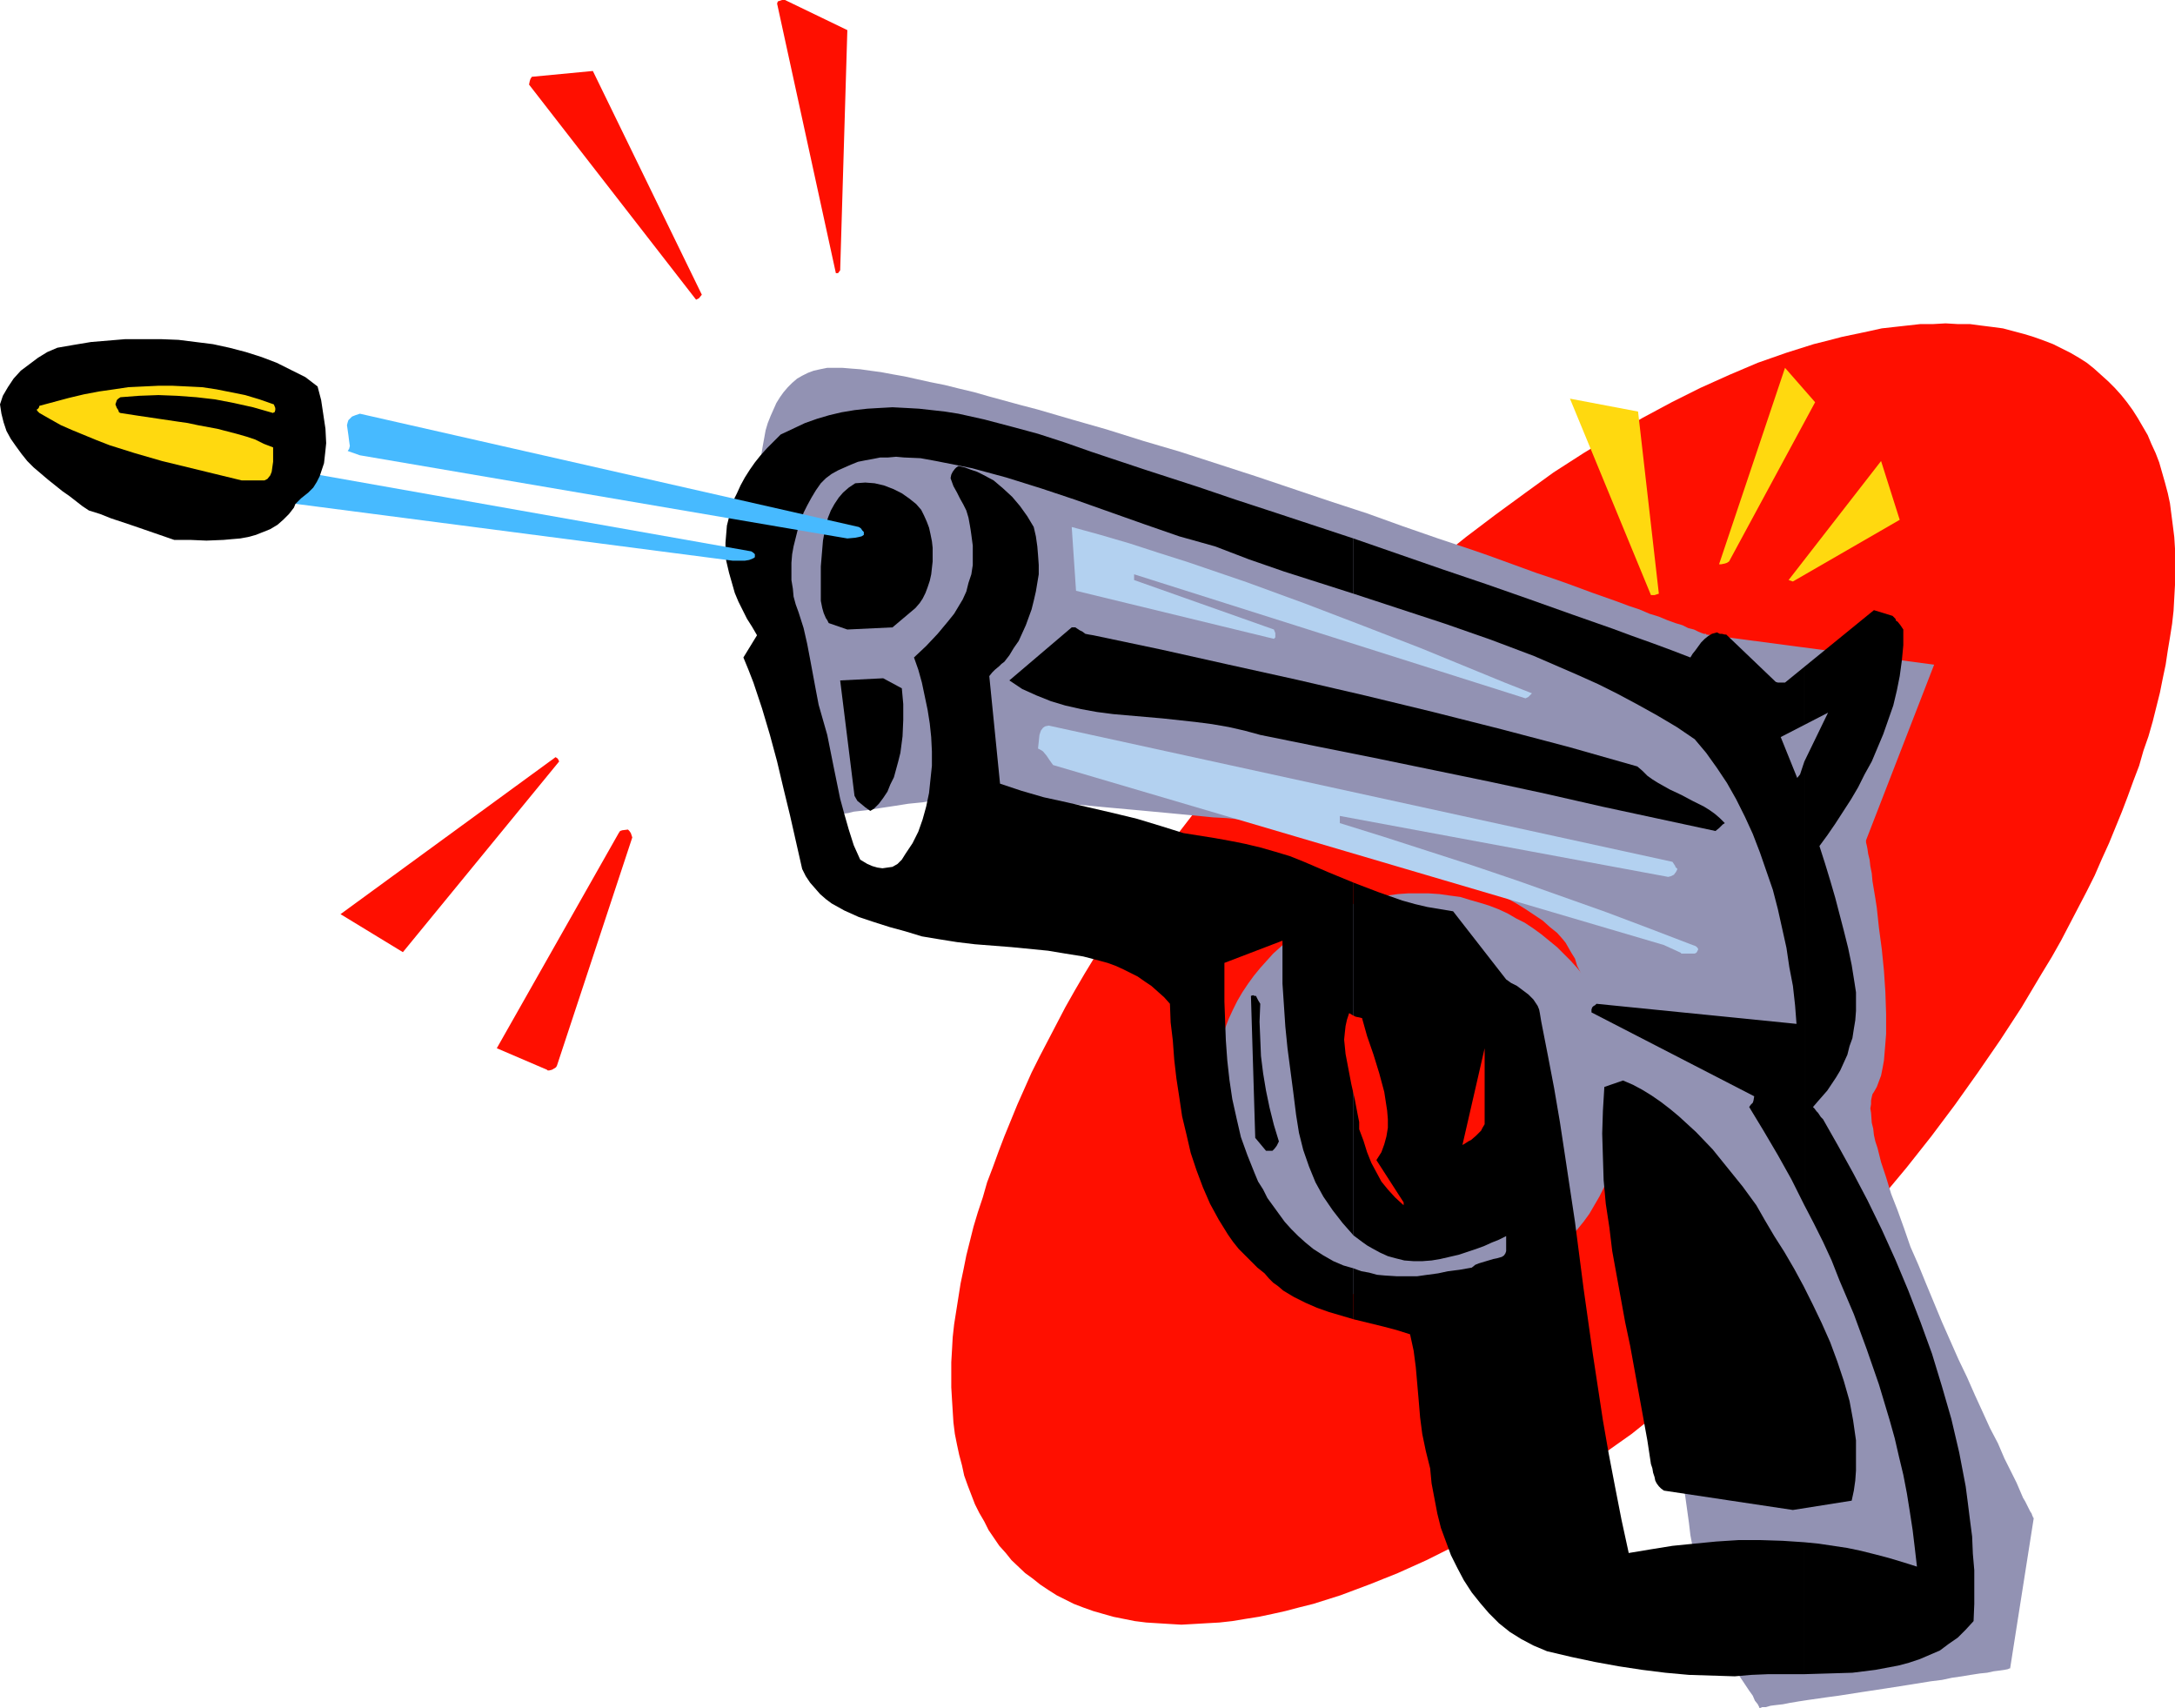 <?xml version="1.0" encoding="UTF-8" standalone="no"?>
<svg
   version="1.0"
   width="129.724mm"
   height="101.851mm"
   id="svg27"
   sodipodi:docname="Gun Shooting.wmf"
   xmlns:inkscape="http://www.inkscape.org/namespaces/inkscape"
   xmlns:sodipodi="http://sodipodi.sourceforge.net/DTD/sodipodi-0.dtd"
   xmlns="http://www.w3.org/2000/svg"
   xmlns:svg="http://www.w3.org/2000/svg">
  <sodipodi:namedview
     id="namedview27"
     pagecolor="#ffffff"
     bordercolor="#000000"
     borderopacity="0.25"
     inkscape:showpageshadow="2"
     inkscape:pageopacity="0.0"
     inkscape:pagecheckerboard="0"
     inkscape:deskcolor="#d1d1d1"
     inkscape:document-units="mm" />
  <defs
     id="defs1">
    <pattern
       id="WMFhbasepattern"
       patternUnits="userSpaceOnUse"
       width="6"
       height="6"
       x="0"
       y="0" />
  </defs>
  <path
     style="fill:#ff0f00;fill-opacity:1;fill-rule:evenodd;stroke:none"
     d="m 438.582,72.885 2.747,0.162 h 2.747 l 2.424,0.323 2.586,0.323 2.424,0.323 2.424,0.646 2.424,0.646 2.101,0.646 2.262,0.808 2.101,0.808 1.939,0.97 1.939,0.97 1.939,1.131 1.778,1.131 1.616,1.293 1.616,1.454 1.616,1.454 1.454,1.454 1.454,1.616 1.293,1.616 1.293,1.778 1.131,1.778 1.131,1.939 1.131,1.939 0.808,1.939 0.97,2.101 0.808,2.101 0.646,2.263 0.646,2.263 0.646,2.424 0.485,2.263 0.646,5.01 0.323,2.586 0.162,2.586 v 2.747 2.747 2.747 l -0.162,2.909 -0.162,2.909 -0.323,2.909 -0.485,3.071 -0.485,2.909 -0.485,3.232 -0.646,3.071 -0.646,3.232 -0.808,3.232 -0.808,3.232 -0.97,3.394 -1.131,3.232 -0.97,3.394 -1.293,3.394 -1.293,3.555 -1.293,3.394 -1.454,3.555 -1.454,3.555 -1.616,3.555 -1.616,3.717 -1.778,3.555 -1.939,3.717 -1.939,3.717 -1.939,3.717 -2.101,3.717 -2.262,3.717 -4.525,7.596 -4.848,7.434 -5.01,7.272 -5.171,7.272 -5.333,7.111 -5.494,6.949 -5.656,6.788 -5.979,6.626 -5.979,6.464 -5.979,6.303 -6.302,6.141 -6.302,5.979 -6.302,5.656 -6.464,5.656 -6.626,5.333 -6.464,5.171 -6.626,4.687 -6.626,4.687 -6.626,4.363 -6.626,4.04 -6.626,3.879 -6.626,3.555 -6.464,3.232 -6.464,2.909 -6.464,2.586 -6.464,2.424 -3.07,0.97 -3.07,0.97 -3.232,0.808 -3.07,0.808 -2.909,0.646 -3.07,0.646 -3.07,0.485 -2.909,0.485 -2.909,0.323 -2.909,0.162 -2.747,0.162 -2.909,0.162 -2.747,-0.162 -2.586,-0.162 -2.586,-0.162 -2.586,-0.323 -2.424,-0.485 -2.424,-0.485 -2.262,-0.646 -2.262,-0.646 -2.262,-0.808 -2.101,-0.808 -1.939,-0.97 -1.939,-0.97 -1.778,-1.131 -1.939,-1.293 -1.616,-1.293 -1.778,-1.293 -3.07,-2.909 -1.293,-1.616 -1.454,-1.616 -2.424,-3.555 -0.97,-1.939 -1.131,-1.939 -0.97,-1.939 -0.808,-2.101 -0.808,-2.101 -0.808,-2.263 -0.485,-2.263 -0.646,-2.424 -0.485,-2.263 -0.485,-2.424 -0.323,-2.586 -0.162,-2.586 -0.162,-2.586 -0.162,-2.747 v -2.747 -2.909 l 0.162,-2.747 0.162,-2.909 0.323,-2.909 0.485,-3.071 0.485,-3.071 0.485,-3.071 0.646,-3.071 0.646,-3.232 0.808,-3.232 0.808,-3.232 0.97,-3.232 1.131,-3.394 0.97,-3.394 1.293,-3.394 1.293,-3.555 1.293,-3.394 2.909,-7.111 3.232,-7.272 1.778,-3.555 1.939,-3.717 1.939,-3.717 1.939,-3.717 2.101,-3.717 2.262,-3.879 4.525,-7.434 4.848,-7.434 5.01,-7.272 5.01,-7.272 5.494,-7.111 5.494,-6.949 5.656,-6.788 5.979,-6.626 5.979,-6.464 6.141,-6.303 6.141,-6.141 6.302,-5.979 6.302,-5.818 6.464,-5.495 6.626,-5.333 6.626,-5.01 6.626,-4.848 6.464,-4.687 6.787,-4.363 6.626,-4.04 6.626,-3.879 6.626,-3.555 6.464,-3.232 6.464,-2.909 6.464,-2.747 6.464,-2.263 3.07,-0.97 3.07,-0.97 3.232,-0.808 3.07,-0.808 3.07,-0.646 3.07,-0.646 2.909,-0.646 2.909,-0.323 2.909,-0.323 2.909,-0.323 h 2.909 z"
     id="path1" />
  <path
     style="fill:#9292b3;fill-opacity:1;fill-rule:evenodd;stroke:none"
     d="m 319.806,201.364 h 2.262 l 2.424,0.162 2.262,0.323 2.424,0.323 2.101,0.646 2.262,0.646 2.101,0.646 2.101,0.808 2.101,0.97 1.939,1.131 1.939,0.97 1.939,1.293 1.778,1.293 1.778,1.454 1.778,1.454 1.454,1.454 1.616,1.616 1.454,1.616 1.454,1.778 1.293,1.778 1.131,1.939 1.131,1.939 0.97,1.939 0.97,2.101 0.808,2.101 0.808,2.263 0.646,2.101 0.485,2.263 0.323,2.263 0.323,2.424 0.162,2.263 0.162,2.424 -0.162,2.263 -0.162,2.424 -0.323,2.263 -0.323,2.424 -0.485,2.101 -0.646,2.263 -0.808,2.101 -0.808,2.101 -0.97,2.101 -0.97,1.939 -1.131,1.939 -1.131,1.939 -1.293,1.778 -1.454,1.778 -1.454,1.616 -1.616,1.616 -1.454,1.616 -1.778,1.454 -1.778,1.454 -1.778,1.131 -1.939,1.293 -1.939,1.131 -1.939,0.97 -2.101,0.97 -2.101,0.808 -2.101,0.808 -2.262,0.646 -2.101,0.485 -2.424,0.323 -2.262,0.323 -2.424,0.162 -2.262,0.162 -2.424,-0.162 -2.262,-0.162 -2.424,-0.323 -2.262,-0.323 -2.262,-0.485 -2.101,-0.646 -2.262,-0.808 -2.101,-0.808 -2.101,-0.97 -1.939,-0.97 -1.939,-1.131 -1.939,-1.293 -1.778,-1.131 -1.778,-1.454 -1.616,-1.454 -1.616,-1.616 -1.454,-1.616 -1.454,-1.616 -1.454,-1.778 -1.293,-1.778 -1.293,-1.939 -1.131,-1.939 -0.97,-1.939 -0.97,-2.101 -0.808,-2.101 -0.646,-2.101 -0.646,-2.263 -0.646,-2.101 -0.323,-2.424 -0.323,-2.263 -0.162,-2.424 v -2.263 -2.424 l 0.162,-2.263 0.323,-2.424 0.323,-2.263 0.646,-2.263 0.646,-2.101 0.646,-2.263 0.808,-2.101 0.97,-2.101 0.97,-1.939 1.131,-1.939 1.293,-1.939 1.293,-1.778 1.454,-1.778 1.454,-1.616 1.454,-1.616 1.616,-1.454 1.616,-1.454 1.778,-1.454 1.778,-1.293 1.939,-1.293 1.939,-0.97 1.939,-1.131 2.101,-0.97 2.101,-0.808 2.262,-0.646 2.101,-0.646 2.262,-0.646 2.262,-0.323 2.424,-0.323 2.262,-0.162 z"
     id="path2" />
  <path
     style="fill:#9292b3;fill-opacity:1;fill-rule:evenodd;stroke:none"
     d="m 384.608,371.375 v -0.162 -0.323 -0.485 l -0.162,-0.646 -0.162,-0.97 -0.162,-0.97 -0.162,-1.293 -0.162,-1.454 -0.162,-1.454 -0.323,-1.778 -0.162,-1.939 -0.323,-1.939 -0.323,-2.101 -0.323,-2.424 -0.323,-2.263 -0.323,-2.586 -0.485,-2.586 -0.323,-2.747 -0.808,-5.818 -0.97,-5.979 -0.97,-6.464 -0.97,-6.626 -1.131,-6.949 -1.131,-6.949 -1.131,-7.111 -2.586,-14.222 -1.293,-7.111 -1.131,-6.949 -1.454,-6.788 -1.293,-6.626 -1.293,-6.303 -1.454,-6.141 -0.646,-2.909 -0.646,-2.747 -0.808,-2.747 -0.646,-2.586 -0.646,-2.424 -0.646,-2.424 -0.808,-2.101 -0.646,-2.263 -0.646,-1.939 -0.646,-1.778 -0.808,-1.616 -0.485,-1.616 -0.808,-1.293 -0.646,-1.131 -0.646,-1.131 -0.646,-0.808 -1.293,-1.454 -1.616,-1.293 -1.616,-1.454 -1.939,-1.293 -1.939,-1.293 -2.101,-1.293 -4.363,-2.424 -4.686,-2.263 -4.848,-2.263 -5.01,-1.939 -4.848,-1.778 -4.686,-1.454 -2.262,-0.808 -2.262,-0.646 -1.939,-0.646 -2.101,-0.646 -1.778,-0.485 -1.778,-0.485 -1.454,-0.323 -1.454,-0.485 -1.293,-0.323 h -0.485 l -0.485,-0.162 -0.808,-0.323 h -0.485 l -0.485,-0.162 v 0 h -0.323 -0.162 -0.485 l -0.485,-0.162 h -0.485 l -1.454,-0.162 -1.616,-0.162 -2.101,-0.162 -2.262,-0.162 -2.586,-0.323 -2.747,-0.162 -3.07,-0.323 -3.07,-0.162 -3.232,-0.323 -6.787,-0.646 -6.949,-0.646 -7.11,-0.646 -6.787,-0.646 -3.232,-0.323 -3.07,-0.162 -2.909,-0.323 -2.747,-0.323 -2.586,-0.162 -2.262,-0.162 -1.939,-0.162 -1.778,-0.162 -1.293,-0.162 h -0.646 l -0.323,-0.162 h -0.485 -0.162 -0.162 -0.162 -0.323 l -0.485,0.162 h -0.646 l -0.808,0.162 -0.97,0.162 -0.97,0.162 -1.131,0.162 -2.747,0.323 -2.747,0.485 -3.232,0.323 -3.07,0.485 -3.232,0.485 -3.07,0.485 -2.909,0.323 -1.293,0.323 -1.293,0.162 -1.131,0.162 -0.97,0.162 -0.808,0.162 h -0.808 l -0.646,0.162 h -0.323 l -0.323,0.162 h -0.162 v -0.162 -0.162 l -0.162,-0.485 -0.162,-0.485 -0.162,-0.485 -0.323,-0.808 -0.162,-0.808 -0.323,-0.97 -0.485,-1.131 -0.323,-1.293 -0.323,-1.293 -0.323,-1.293 -0.485,-1.454 -0.485,-1.616 -0.808,-3.394 -0.97,-3.717 -0.97,-4.04 -1.131,-4.202 -0.97,-4.363 -0.97,-4.525 -0.808,-4.525 -0.808,-4.687 -0.808,-4.848 -0.646,-4.687 -0.485,-4.687 -0.323,-4.687 -0.162,-4.525 v -4.363 l 0.162,-4.202 0.323,-3.879 0.323,-1.939 0.323,-1.778 0.323,-1.778 0.485,-1.616 0.646,-1.616 0.646,-1.454 0.646,-1.454 0.808,-1.293 0.808,-1.131 0.97,-1.131 0.97,-0.97 1.131,-0.97 1.131,-0.646 1.293,-0.646 1.293,-0.485 1.454,-0.323 1.616,-0.323 h 1.616 1.778 l 1.939,0.162 2.101,0.162 2.262,0.323 2.424,0.323 2.586,0.485 2.747,0.485 2.909,0.646 2.909,0.646 3.232,0.646 3.232,0.808 3.394,0.808 3.394,0.97 3.555,0.97 3.555,0.97 3.717,0.97 7.757,2.263 7.918,2.263 8.242,2.586 8.242,2.424 16.968,5.495 16.806,5.656 8.403,2.747 8.08,2.909 7.918,2.747 7.757,2.586 3.717,1.293 3.555,1.293 3.555,1.293 3.555,1.293 3.394,1.131 3.232,1.131 3.07,1.131 3.07,1.131 2.747,0.97 2.747,0.97 2.586,0.97 2.424,0.808 2.262,0.97 2.101,0.646 1.939,0.808 1.778,0.646 1.616,0.485 1.293,0.646 1.293,0.323 0.97,0.485 0.808,0.323 0.485,0.162 h 0.485 v 0.162 l 51.389,6.788 -15.352,39.594 v 0 0.485 l 0.162,0.646 0.162,0.808 0.162,1.131 0.323,1.293 0.162,1.454 0.323,1.616 0.162,1.778 0.323,1.939 0.323,1.939 0.323,2.101 0.485,4.525 0.646,4.848 0.485,4.848 0.323,4.848 0.162,4.848 v 4.525 l -0.162,2.101 -0.162,1.939 -0.162,1.939 -0.323,1.778 -0.323,1.616 -0.485,1.293 -0.485,1.293 -0.646,1.131 -0.323,0.485 -0.162,0.646 -0.162,0.808 v 0.808 l -0.162,0.97 0.162,0.97 0.162,2.263 0.323,1.293 0.162,1.454 0.323,1.454 0.485,1.454 0.808,3.232 1.131,3.394 1.131,3.717 1.454,3.717 1.454,4.04 1.454,4.202 1.778,4.04 1.778,4.363 3.555,8.565 3.717,8.404 1.939,4.04 1.778,4.04 1.778,3.879 1.616,3.555 1.778,3.394 1.454,3.394 1.454,2.909 0.646,1.293 0.646,1.293 0.485,1.131 0.485,1.131 0.485,1.131 0.485,0.808 0.485,0.97 0.323,0.646 0.323,0.646 0.323,0.485 0.162,0.485 0.162,0.323 v 0.162 h 0.162 l -5.333,33.938 h -0.162 l -0.323,0.162 -0.808,0.162 -1.131,0.162 -1.293,0.162 -1.454,0.323 -1.616,0.162 -2.101,0.323 -1.939,0.323 -2.262,0.323 -2.262,0.485 -2.586,0.323 -5.01,0.808 -5.171,0.808 -5.333,0.808 -5.171,0.808 -2.424,0.323 -2.262,0.323 -2.262,0.323 -2.101,0.323 -1.939,0.323 -1.616,0.323 -1.454,0.162 -1.293,0.162 -1.131,0.323 h -0.808 l -0.323,0.162 h -0.323 v -0.162 0 l -0.162,-0.323 -0.162,-0.323 -0.646,-0.808 -0.485,-1.131 -0.808,-1.131 -0.97,-1.454 -1.939,-2.909 -1.131,-1.293 -0.97,-1.454 -0.97,-1.131 -0.97,-0.808 -0.97,-0.808 -0.323,-0.162 -0.323,-0.162 h -0.323 -0.323 l -0.323,0.162 z"
     id="path3" />
  <path
     style="fill:#000000;fill-opacity:1;fill-rule:evenodd;stroke:none"
     d="m 406.747,347.619 v 29.736 l 5.494,-0.162 5.333,-0.162 2.586,-0.323 2.586,-0.323 2.586,-0.485 2.586,-0.485 2.424,-0.646 2.424,-0.808 2.262,-0.97 2.262,-0.97 1.939,-1.454 2.101,-1.454 1.778,-1.778 1.778,-1.939 0.162,-3.879 v -3.717 -3.879 l -0.323,-3.717 -0.162,-3.879 -0.485,-3.717 -0.485,-3.879 -0.485,-3.717 -1.454,-7.596 -1.778,-7.596 -2.101,-7.272 -2.262,-7.434 -2.586,-7.111 -2.747,-7.111 -2.909,-6.949 -3.07,-6.788 -3.232,-6.626 -3.232,-6.141 -3.394,-6.141 -3.394,-5.979 -0.485,-0.485 -0.323,-0.485 -0.323,-0.485 -0.323,-0.323 -0.485,-0.646 -0.323,-0.323 0.97,-1.131 1.131,-1.293 1.131,-1.293 0.97,-1.454 0.97,-1.454 0.97,-1.616 0.808,-1.778 0.808,-1.778 0.485,-1.939 0.646,-1.778 0.323,-2.101 0.323,-1.939 0.162,-2.101 v -2.101 -2.101 l -0.323,-2.101 -0.646,-4.04 -0.808,-3.879 -0.97,-3.879 -1.939,-7.434 -1.131,-3.879 -1.131,-3.717 -1.293,-4.04 1.778,-2.424 1.778,-2.586 1.778,-2.747 1.778,-2.747 1.616,-2.747 1.454,-2.909 1.616,-2.909 1.293,-3.071 1.293,-3.071 1.131,-3.232 1.131,-3.232 0.808,-3.394 0.646,-3.232 0.485,-3.555 0.323,-3.394 v -3.555 l -0.646,-0.97 -0.646,-0.808 -0.323,-0.162 -0.162,-0.485 -0.646,-0.646 -4.202,-1.293 -15.675,12.767 v 13.09 l 5.333,-2.747 -5.333,10.989 v 100.035 l 2.101,4.04 2.101,4.202 1.939,4.202 1.778,4.525 3.232,7.596 2.909,7.919 2.747,7.919 2.424,8.08 1.131,4.04 0.97,4.202 0.97,4.04 0.808,4.202 0.646,4.04 0.646,4.202 0.485,4.04 0.485,4.202 -3.07,-0.97 -3.232,-0.97 -3.07,-0.808 -3.232,-0.808 -3.07,-0.646 -3.232,-0.485 -3.232,-0.485 z"
     id="path4" />
  <path
     style="fill:#000000;fill-opacity:1;fill-rule:evenodd;stroke:none"
     d="m 406.747,163.386 v -13.09 l -4.363,3.555 h -0.97 -0.646 l -0.485,-0.162 -11.15,-10.666 h -0.323 l -0.646,-0.162 h -0.485 l -0.646,-0.323 -1.131,0.323 -0.808,0.485 -0.808,0.646 -0.808,0.808 -1.293,1.778 -0.646,0.808 -0.485,0.808 -4.202,-1.616 -4.363,-1.616 -4.525,-1.616 -4.363,-1.616 -9.211,-3.232 -9.534,-3.394 -9.696,-3.394 -10.019,-3.394 -20.038,-6.949 v 12.444 l 10.342,3.394 10.342,3.394 10.181,3.555 9.858,3.717 4.848,2.101 4.848,2.101 4.686,2.101 4.525,2.263 4.525,2.424 4.363,2.424 4.363,2.586 4.04,2.747 2.586,3.071 2.424,3.394 2.262,3.394 2.101,3.717 1.939,3.879 1.778,3.879 1.616,4.202 1.454,4.202 1.454,4.202 1.131,4.363 0.97,4.363 0.97,4.363 0.646,4.363 0.808,4.202 0.485,4.363 0.323,4.202 -45.086,-4.525 -0.323,0.323 -0.323,0.162 -0.323,0.323 -0.162,0.485 v 0.646 l 36.683,18.908 -0.162,0.97 -0.162,0.485 -0.485,0.485 -0.323,0.485 3.232,5.333 3.232,5.495 3.07,5.495 2.909,5.818 V 171.628 l -0.97,2.909 -0.646,0.808 -3.717,-9.212 z"
     id="path5" />
  <path
     style="fill:#000000;fill-opacity:1;fill-rule:evenodd;stroke:none"
     d="m 406.747,377.355 v -29.736 l -4.848,-0.323 -5.01,-0.162 h -5.01 l -5.01,0.323 -5.01,0.485 -4.848,0.485 -5.01,0.808 -4.848,0.808 -1.616,-7.434 -1.454,-7.434 -1.454,-7.596 -1.293,-7.434 -2.262,-14.868 -2.101,-14.868 -1.939,-15.03 -2.262,-15.03 -1.131,-7.434 -1.293,-7.596 -1.454,-7.596 -1.454,-7.434 -0.162,-0.97 -0.162,-0.97 -0.162,-0.808 -0.323,-0.808 -0.97,-1.454 -1.131,-1.131 -1.293,-0.97 -1.293,-0.97 -1.293,-0.646 -1.131,-0.808 -11.958,-15.353 -2.909,-0.485 -2.909,-0.485 -2.747,-0.646 -2.909,-0.808 -5.494,-1.939 -5.494,-2.101 v 79.511 l 1.939,1.454 1.131,0.808 1.131,0.646 1.778,0.97 1.778,0.808 1.778,0.485 1.939,0.485 2.101,0.162 h 1.939 l 2.101,-0.162 1.939,-0.323 2.101,-0.485 2.101,-0.485 3.878,-1.293 1.778,-0.646 1.778,-0.808 1.616,-0.646 1.616,-0.808 v 0.646 2.747 l -0.162,0.485 -0.323,0.485 -0.485,0.323 -1.131,0.323 -0.808,0.162 -1.616,0.485 -1.616,0.485 -0.808,0.323 -0.808,0.646 -2.747,0.485 -2.586,0.323 -2.262,0.485 -2.424,0.323 -2.262,0.323 h -2.262 -2.424 l -2.586,-0.162 -1.778,-0.162 -1.778,-0.485 -1.778,-0.323 -1.778,-0.646 v 11.474 l 6.626,1.616 3.07,0.808 3.07,0.97 0.808,3.717 0.485,3.717 0.323,3.717 0.323,3.717 0.323,3.879 0.485,3.717 0.808,3.879 0.485,1.939 0.485,1.939 0.323,3.394 0.646,3.394 0.646,3.394 0.808,3.232 1.131,3.071 1.131,3.071 1.454,2.909 1.454,2.747 1.778,2.747 1.939,2.424 1.939,2.263 2.262,2.263 2.424,1.939 2.586,1.616 2.747,1.454 3.07,1.293 5.494,1.293 5.333,1.131 5.333,0.97 5.333,0.808 5.171,0.646 5.333,0.485 5.171,0.162 5.171,0.162 3.717,-0.323 3.878,-0.162 z"
     id="path6" />
  <path
     style="fill:#000000;fill-opacity:1;fill-rule:evenodd;stroke:none"
     d="m 305.1,133.812 v -12.444 l -17.614,-5.818 -8.888,-2.909 -8.565,-2.909 -5.979,-1.939 -5.979,-1.939 -12.12,-4.04 -5.979,-2.101 -5.979,-1.939 -5.979,-1.616 -6.141,-1.616 -5.818,-1.293 -3.07,-0.485 -2.909,-0.323 -2.909,-0.323 -2.909,-0.162 -3.07,-0.162 -2.909,0.162 -2.747,0.162 -2.909,0.323 -2.909,0.485 -2.747,0.646 -2.747,0.808 -2.747,0.97 -2.747,1.293 -2.747,1.293 -1.616,1.616 -1.454,1.454 -1.454,1.616 -1.293,1.616 -1.131,1.616 -1.131,1.778 -0.97,1.778 -0.808,1.778 -0.808,1.616 -0.485,1.939 -0.485,1.778 -0.485,1.939 -0.162,1.939 -0.162,1.939 v 2.101 l 0.162,1.939 0.646,2.747 0.646,2.263 0.646,2.263 0.808,1.939 0.97,1.939 0.97,1.939 1.131,1.778 1.131,1.939 -3.07,5.01 1.131,2.747 1.131,2.909 1.939,5.818 1.778,5.979 1.616,5.979 1.454,6.141 1.454,5.979 2.747,12.121 0.808,1.616 0.97,1.454 1.131,1.293 1.131,1.293 1.293,1.131 1.293,0.97 1.454,0.808 1.454,0.808 3.232,1.454 3.394,1.131 3.555,1.131 3.555,0.97 3.717,1.131 3.878,0.646 4.04,0.646 4.04,0.485 8.242,0.646 8.242,0.808 3.878,0.646 4.04,0.646 3.717,0.97 1.778,0.485 1.778,0.646 1.778,0.808 1.616,0.808 1.616,0.808 1.616,1.131 1.454,0.97 1.454,1.293 1.454,1.293 1.293,1.454 0.162,4.202 0.485,4.04 0.323,4.363 0.485,4.202 0.646,4.202 0.646,4.363 0.97,4.04 0.97,4.202 1.293,3.879 1.454,3.879 1.616,3.717 1.939,3.555 2.101,3.394 1.131,1.616 1.293,1.616 1.454,1.454 1.293,1.293 1.454,1.454 1.616,1.293 0.97,1.131 0.97,0.97 1.131,0.808 1.131,0.97 2.424,1.454 2.586,1.293 2.586,1.131 2.747,0.97 5.494,1.616 v -11.474 l -2.262,-0.646 -2.262,-0.97 -2.262,-1.293 -2.262,-1.454 -1.778,-1.454 -1.616,-1.454 -1.616,-1.616 -1.454,-1.616 -1.293,-1.778 -1.293,-1.778 -1.293,-1.778 -0.97,-1.939 -1.131,-1.778 -0.808,-1.939 -1.616,-4.04 -1.454,-4.04 -0.97,-4.202 -0.97,-4.363 -0.646,-4.363 -0.485,-4.363 -0.323,-4.525 -0.162,-4.363 -0.162,-4.363 v -8.727 l 13.09,-5.01 v 5.01 4.687 l 0.323,4.848 0.323,4.848 0.485,4.848 1.293,9.858 0.646,5.171 0.646,4.04 0.97,3.879 1.293,3.717 1.454,3.555 1.778,3.232 2.101,3.071 2.262,2.909 2.424,2.747 v -79.511 l -5.494,-2.263 -5.656,-2.424 -3.232,-1.293 -3.232,-0.97 -3.394,-0.97 -3.394,-0.808 -3.232,-0.646 -3.555,-0.646 -7.11,-1.131 -5.171,-1.616 -5.333,-1.616 -5.333,-1.293 -10.504,-2.424 -5.171,-1.131 -5.01,-1.454 -4.848,-1.616 -2.424,-24.241 0.646,-0.808 0.646,-0.646 0.97,-0.808 0.485,-0.485 0.646,-0.485 1.131,-1.454 0.97,-1.616 1.131,-1.616 1.616,-3.555 1.293,-3.555 0.485,-1.939 0.485,-2.101 0.323,-1.939 0.323,-1.939 v -2.101 l -0.162,-2.263 -0.162,-1.939 -0.323,-2.263 -0.485,-2.101 -1.454,-2.424 -1.616,-2.263 -1.778,-2.101 -2.101,-1.939 -2.101,-1.778 -2.424,-1.293 -1.293,-0.646 -1.454,-0.485 -1.293,-0.485 -1.454,-0.323 -0.485,0.323 -0.323,0.323 -0.485,0.646 -0.323,0.646 -0.162,0.808 0.646,1.778 0.808,1.454 0.646,1.293 0.808,1.454 0.646,1.293 0.485,1.616 0.323,1.778 0.162,0.97 0.162,1.131 0.323,2.424 v 2.263 2.101 l -0.323,2.101 -0.646,1.939 -0.485,1.939 -0.808,1.778 -0.97,1.616 -0.97,1.616 -1.293,1.616 -2.424,2.909 -2.586,2.747 -2.747,2.586 0.97,2.747 0.808,2.909 0.646,3.071 0.646,3.071 0.485,3.071 0.323,3.071 0.162,3.232 v 3.232 l -0.323,3.071 -0.323,3.071 -0.646,3.071 -0.808,2.909 -0.97,2.747 -1.293,2.586 -1.616,2.424 -0.808,1.293 -0.97,0.97 -1.131,0.646 -1.131,0.162 -1.131,0.162 -1.131,-0.162 -1.131,-0.323 -1.131,-0.485 -0.808,-0.485 -0.808,-0.485 -1.454,-3.232 -1.131,-3.555 -0.97,-3.394 -0.97,-3.555 -1.454,-7.111 -1.454,-7.272 -0.97,-3.394 -0.97,-3.394 -0.646,-3.394 -1.293,-6.949 -0.646,-3.394 -0.808,-3.555 -1.131,-3.555 -0.646,-1.778 -0.485,-1.778 -0.162,-1.778 -0.323,-1.939 v -1.939 -1.939 l 0.162,-1.939 0.323,-1.778 0.485,-1.939 0.485,-1.939 0.646,-1.778 0.646,-1.939 0.808,-1.616 0.97,-1.778 0.97,-1.616 1.131,-1.616 1.131,-1.131 1.293,-0.97 1.454,-0.808 1.454,-0.646 1.454,-0.646 1.616,-0.646 1.616,-0.323 1.778,-0.323 1.616,-0.323 h 1.778 l 1.778,-0.162 1.778,0.162 3.717,0.162 3.555,0.646 4.04,0.808 4.04,0.808 7.757,2.101 7.757,2.424 7.757,2.586 15.514,5.495 7.918,2.747 8.08,2.263 7.595,2.909 7.918,2.747 z"
     id="path7" />
  <path
     style="fill:#000000;fill-opacity:1;fill-rule:evenodd;stroke:none"
     d="m 404.161,340.347 13.251,-2.101 0.485,-2.263 0.323,-2.263 0.162,-2.263 v -2.263 -2.263 -2.263 l -0.323,-2.263 -0.323,-2.263 -0.808,-4.363 -1.293,-4.525 -1.454,-4.363 -1.616,-4.363 -1.939,-4.363 -1.939,-4.04 -2.101,-4.202 -2.101,-3.879 -2.262,-3.879 -2.262,-3.555 -2.101,-3.555 -1.939,-3.394 -3.07,-4.202 -3.394,-4.202 -3.394,-4.202 -3.717,-3.879 -1.939,-1.778 -1.939,-1.778 -1.939,-1.616 -2.101,-1.616 -2.101,-1.454 -2.101,-1.293 -2.101,-1.131 -2.262,-0.97 -4.202,1.454 -0.323,5.333 -0.162,5.171 0.162,5.333 0.162,5.171 0.485,5.333 0.808,5.333 0.646,5.333 0.97,5.333 1.939,10.666 1.131,5.333 0.97,5.333 1.939,10.666 0.97,5.333 0.808,5.333 0.323,0.97 0.162,0.97 0.323,0.97 0.162,0.808 0.323,0.646 0.485,0.646 0.485,0.485 0.646,0.485 z"
     id="path8" />
  <path
     style="fill:#000000;fill-opacity:1;fill-rule:evenodd;stroke:none"
     d="m 286.193,259.381 h 0.646 l 0.485,-0.485 0.485,-0.646 0.485,-0.97 -1.131,-3.717 -0.97,-3.879 -0.808,-3.879 -0.646,-3.879 -0.485,-3.879 -0.162,-3.879 -0.162,-3.879 0.162,-4.04 -0.485,-0.808 -0.323,-0.646 -0.162,-0.323 h -0.323 l -0.323,-0.162 -0.485,0.162 0.97,31.998 2.424,2.909 z"
     id="path9" />
  <path
     style="fill:#ff0f00;fill-opacity:1;fill-rule:evenodd;stroke:none"
     d="m 330.472,257.603 0.485,-0.323 0.646,-0.323 1.131,-0.97 1.131,-1.131 0.323,-0.646 0.485,-0.808 v -17.13 l -5.01,21.817 z"
     id="path10" />
  <path
     style="fill:#ff0f00;fill-opacity:1;fill-rule:evenodd;stroke:none"
     d="m 123.301,241.119 0.162,0.162 h 0.323 l 0.646,-0.162 0.808,-0.485 0.162,-0.162 0.162,-0.323 16.968,-51.391 -0.162,-0.485 -0.162,-0.485 -0.323,-0.485 -0.323,-0.323 -1.293,0.162 -0.485,0.162 -0.323,0.485 -27.472,48.482 z"
     id="path11" />
  <path
     style="fill:#ff0f00;fill-opacity:1;fill-rule:evenodd;stroke:none"
     d="m 90.819,214.616 35.229,-42.988 -0.323,-0.646 -0.485,-0.323 -48.48,35.392 z"
     id="path12" />
  <path
     style="fill:#b3d1f0;fill-opacity:1;fill-rule:evenodd;stroke:none"
     d="m 378.952,214.939 h 3.07 l 0.323,-0.162 0.162,-0.162 0.162,-0.323 0.162,-0.323 -0.162,-0.323 -0.323,-0.323 -0.323,-0.162 -0.485,-0.162 -9.696,-3.717 -9.858,-3.717 -10.019,-3.555 -10.019,-3.555 -10.019,-3.394 -10.019,-3.232 -5.01,-1.616 -5.01,-1.616 -9.858,-3.071 v -1.616 l 74.013,13.737 0.646,-0.162 0.646,-0.323 0.485,-0.646 0.323,-0.646 -0.323,-0.323 -0.162,-0.162 v -0.162 l -0.323,-0.485 -0.323,-0.485 -140.592,-30.706 -0.808,0.162 -0.485,0.323 -0.485,0.646 -0.162,0.485 -0.162,0.485 -0.323,3.071 0.646,0.323 0.485,0.323 0.808,0.97 0.646,0.97 0.808,1.131 137.683,40.564 3.878,1.778 z"
     id="path13" />
  <path
     style="fill:#000000;fill-opacity:1;fill-rule:evenodd;stroke:none"
     d="m 387.516,186.657 0.162,-0.162 0.162,-0.162 0.162,-0.162 0.323,-0.323 0.485,-0.323 -1.131,-1.131 -1.131,-0.97 -1.131,-0.808 -1.293,-0.808 -2.586,-1.293 -2.424,-1.293 -2.747,-1.293 -2.586,-1.454 -1.293,-0.808 -1.131,-0.808 -1.131,-1.131 -1.131,-0.97 -15.352,-4.363 -15.352,-4.04 -15.352,-3.879 -15.352,-3.717 -15.352,-3.555 -15.352,-3.394 -15.19,-3.394 -15.352,-3.232 -0.97,-0.162 -0.808,-0.162 -0.646,-0.485 -0.646,-0.323 -0.485,-0.323 -0.485,-0.323 h -0.485 -0.323 l -14.059,11.959 v 0 l 1.454,0.97 1.454,0.97 3.232,1.454 3.232,1.293 3.232,0.97 3.555,0.808 3.555,0.646 3.717,0.485 3.717,0.323 3.717,0.323 3.717,0.323 7.434,0.808 3.717,0.485 3.717,0.646 3.555,0.808 3.555,0.97 12.766,2.586 12.928,2.586 25.856,5.333 12.766,2.747 12.766,2.909 25.533,5.495 z"
     id="path14" />
  <path
     style="fill:#000000;fill-opacity:1;fill-rule:evenodd;stroke:none"
     d="m 196.99,182.294 1.131,-1.131 0.97,-1.293 0.97,-1.454 0.646,-1.616 0.808,-1.616 0.485,-1.778 0.485,-1.778 0.485,-1.939 0.485,-3.717 0.162,-3.717 v -3.555 l -0.162,-1.778 -0.162,-1.778 -4.202,-2.263 -9.696,0.485 3.232,26.019 0.646,1.131 0.808,0.646 0.97,0.808 1.131,0.808 z"
     id="path15" />
  <path
     style="fill:#ff0f00;fill-opacity:1;fill-rule:evenodd;stroke:none"
     d="m 316.412,271.017 -6.141,-9.535 1.131,-1.778 0.646,-1.778 0.485,-1.778 0.323,-1.939 v -1.939 l -0.162,-1.939 -0.323,-2.101 -0.323,-2.101 -1.131,-4.202 -1.293,-4.202 -1.454,-4.202 -1.131,-4.04 -0.646,-0.162 -0.808,-0.162 -0.646,-0.323 -0.808,-0.485 -0.485,1.454 -0.323,1.454 -0.162,1.454 -0.162,1.616 0.162,1.616 0.162,1.616 0.646,3.394 0.646,3.394 0.808,3.555 0.646,3.394 0.323,1.616 v 1.616 l 0.97,2.586 0.808,2.586 0.97,2.424 1.131,2.101 1.131,2.101 1.454,1.778 1.616,1.778 1.939,1.778 z"
     id="path16" />
  <path
     style="fill:#b3d1f0;fill-opacity:1;fill-rule:evenodd;stroke:none"
     d="m 344.531,157.083 0.808,-0.808 -6.141,-2.424 -6.302,-2.586 -12.605,-5.171 -12.928,-5.01 -13.09,-5.01 -13.251,-4.848 -13.251,-4.525 -6.626,-2.101 -6.464,-2.101 -6.626,-1.939 -6.464,-1.778 0.97,14.383 44.602,10.828 0.323,-0.323 v -0.485 -0.485 l -0.323,-0.808 -31.512,-11.151 v -1.293 0 l 88.234,27.958 z"
     id="path17" />
  <path
     style="fill:#000000;fill-opacity:1;fill-rule:evenodd;stroke:none"
     d="m 191.011,141.892 10.181,-0.485 5.171,-4.363 0.97,-1.131 0.646,-0.97 0.646,-1.293 0.485,-1.293 0.485,-1.454 0.323,-1.454 0.162,-1.454 0.162,-1.454 v -1.454 -1.616 l -0.162,-1.454 -0.323,-1.616 -0.323,-1.454 -0.485,-1.293 -0.646,-1.454 -0.646,-1.293 -1.131,-1.293 -1.616,-1.293 -1.616,-1.131 -1.939,-0.97 -2.101,-0.808 -2.101,-0.485 -2.101,-0.162 -2.262,0.162 -1.454,0.97 -1.293,1.131 -0.97,1.131 -0.97,1.454 -0.808,1.454 -0.646,1.616 -0.485,1.616 -0.323,1.778 -0.323,1.778 -0.162,1.939 -0.323,3.879 v 3.879 3.879 l 0.162,0.808 0.162,0.808 0.323,1.131 0.485,1.131 0.323,0.485 0.323,0.646 z"
     id="path18" />
  <path
     style="fill:#ffd90f;fill-opacity:1;fill-rule:evenodd;stroke:none"
     d="m 372.972,134.135 0.97,-0.323 -4.686,-41.048 -15.352,-2.909 18.261,44.281 z"
     id="path19" />
  <path
     style="fill:#ffd90f;fill-opacity:1;fill-rule:evenodd;stroke:none"
     d="m 404.161,131.064 24.078,-13.898 -4.202,-13.252 -20.846,26.827 z"
     id="path20" />
  <path
     style="fill:#ffd90f;fill-opacity:1;fill-rule:evenodd;stroke:none"
     d="m 388.001,127.186 0.808,-0.162 0.485,-0.162 0.485,-0.323 19.392,-35.877 -6.787,-7.757 -14.867,44.281 z"
     id="path21" />
  <path
     style="fill:#ff0f00;fill-opacity:1;fill-rule:evenodd;stroke:none"
     d="m 157.56,67.229 0.646,-0.808 -24.563,-50.422 -13.574,1.293 h -0.162 l -0.323,0.485 -0.162,0.485 -0.162,0.808 37.653,48.482 z"
     id="path22" />
  <path
     style="fill:#ff0f00;fill-opacity:1;fill-rule:evenodd;stroke:none"
     d="m 188.91,61.573 0.485,-0.646 L 191.011,6.788 176.952,0 h -0.646 l -0.485,0.162 -0.485,0.162 -0.162,0.485 13.251,60.765 z"
     id="path23" />
  <path
     style="fill:#47baff;fill-opacity:1;fill-rule:evenodd;stroke:none"
     d="m 57.045,112.318 108.11,14.06 h 0.808 0.97 0.97 l 0.97,-0.162 0.808,-0.323 0.323,-0.162 0.162,-0.162 v -0.323 -0.323 l -0.323,-0.323 -0.485,-0.323 -117.806,-20.847 2.101,8.08 h 0.646 l 0.808,0.162 0.97,0.323 z"
     id="path24" />
  <path
     style="fill:#47baff;fill-opacity:1;fill-rule:evenodd;stroke:none"
     d="m 81.123,102.621 109.888,18.747 1.778,-0.162 0.808,-0.162 0.646,-0.162 0.485,-0.323 v -0.162 -0.323 -0.162 l -0.323,-0.323 -0.323,-0.485 -0.485,-0.323 -112.473,-25.534 -0.97,0.323 -0.808,0.323 -0.485,0.485 -0.323,0.323 -0.162,0.485 -0.162,0.646 0.162,1.131 0.162,1.131 0.162,1.293 0.162,1.131 -0.162,0.646 -0.323,0.485 z"
     id="path25" />
  <path
     style="fill:#000000;fill-opacity:1;fill-rule:evenodd;stroke:none"
     d="m 39.269,121.691 h 3.555 l 3.717,0.162 3.878,-0.162 1.778,-0.162 1.939,-0.162 1.778,-0.323 1.778,-0.485 1.616,-0.646 1.616,-0.646 1.616,-0.97 1.293,-1.131 1.293,-1.293 1.131,-1.454 0.323,-0.808 0.485,-0.485 0.808,-0.808 0.808,-0.646 0.808,-0.646 1.131,-1.131 0.808,-1.293 0.646,-1.293 0.485,-1.454 0.485,-1.454 0.162,-1.454 0.162,-1.454 0.162,-1.616 -0.162,-3.232 -0.485,-3.232 -0.485,-3.232 L 71.589,87.107 68.842,85.006 65.61,83.39 62.378,81.774 58.984,80.481 55.429,79.35 51.712,78.38 47.995,77.572 44.117,77.087 40.238,76.602 36.198,76.441 h -3.878 -4.04 l -3.878,0.323 -3.878,0.323 -3.878,0.646 -3.717,0.646 -2.262,0.97 L 8.565,80.642 6.626,82.097 4.686,83.551 3.07,85.329 1.778,87.268 0.646,89.208 0,91.147 l 0.323,2.101 0.485,1.939 0.646,1.939 0.97,1.778 1.131,1.616 1.293,1.778 1.293,1.616 1.454,1.454 3.232,2.747 3.232,2.586 1.616,1.131 1.454,1.131 1.454,1.131 1.454,0.97 2.586,0.808 2.424,0.97 4.848,1.616 4.686,1.616 z"
     id="path26" />
  <path
     style="fill:#ffd90f;fill-opacity:1;fill-rule:evenodd;stroke:none"
     d="m 54.459,108.277 h 5.171 l 0.646,-0.323 0.646,-0.808 0.323,-0.808 0.162,-1.131 0.162,-1.131 v -1.131 -1.131 -0.97 l -2.101,-0.808 -1.939,-0.97 -1.939,-0.646 -2.262,-0.646 -4.363,-1.131 -4.363,-0.808 -2.262,-0.485 -2.262,-0.323 -4.363,-0.646 -4.363,-0.646 -4.202,-0.646 -0.323,-0.162 -0.162,-0.485 -0.323,-0.485 -0.323,-0.808 0.162,-0.485 0.162,-0.485 0.323,-0.323 0.485,-0.323 4.202,-0.323 4.363,-0.162 4.202,0.162 4.363,0.323 4.202,0.485 4.202,0.808 4.363,0.97 4.525,1.293 0.162,-0.162 h 0.162 l 0.162,-0.485 v -0.485 l -0.323,-0.808 -3.232,-1.131 -3.232,-0.97 -3.232,-0.646 -3.232,-0.646 -3.232,-0.485 -3.232,-0.162 -3.394,-0.162 H 35.714 l -3.394,0.162 -3.394,0.162 -3.232,0.485 -3.394,0.485 -3.394,0.646 -3.394,0.808 -6.626,1.778 -0.162,0.485 -0.162,0.162 -0.162,0.162 H 8.242 v 0 l 0.162,0.323 0.485,0.485 2.262,1.293 2.586,1.454 2.586,1.131 2.747,1.131 2.747,1.131 2.909,1.131 5.656,1.778 6.141,1.778 5.979,1.454 5.979,1.454 z"
     id="path27" />
</svg>
